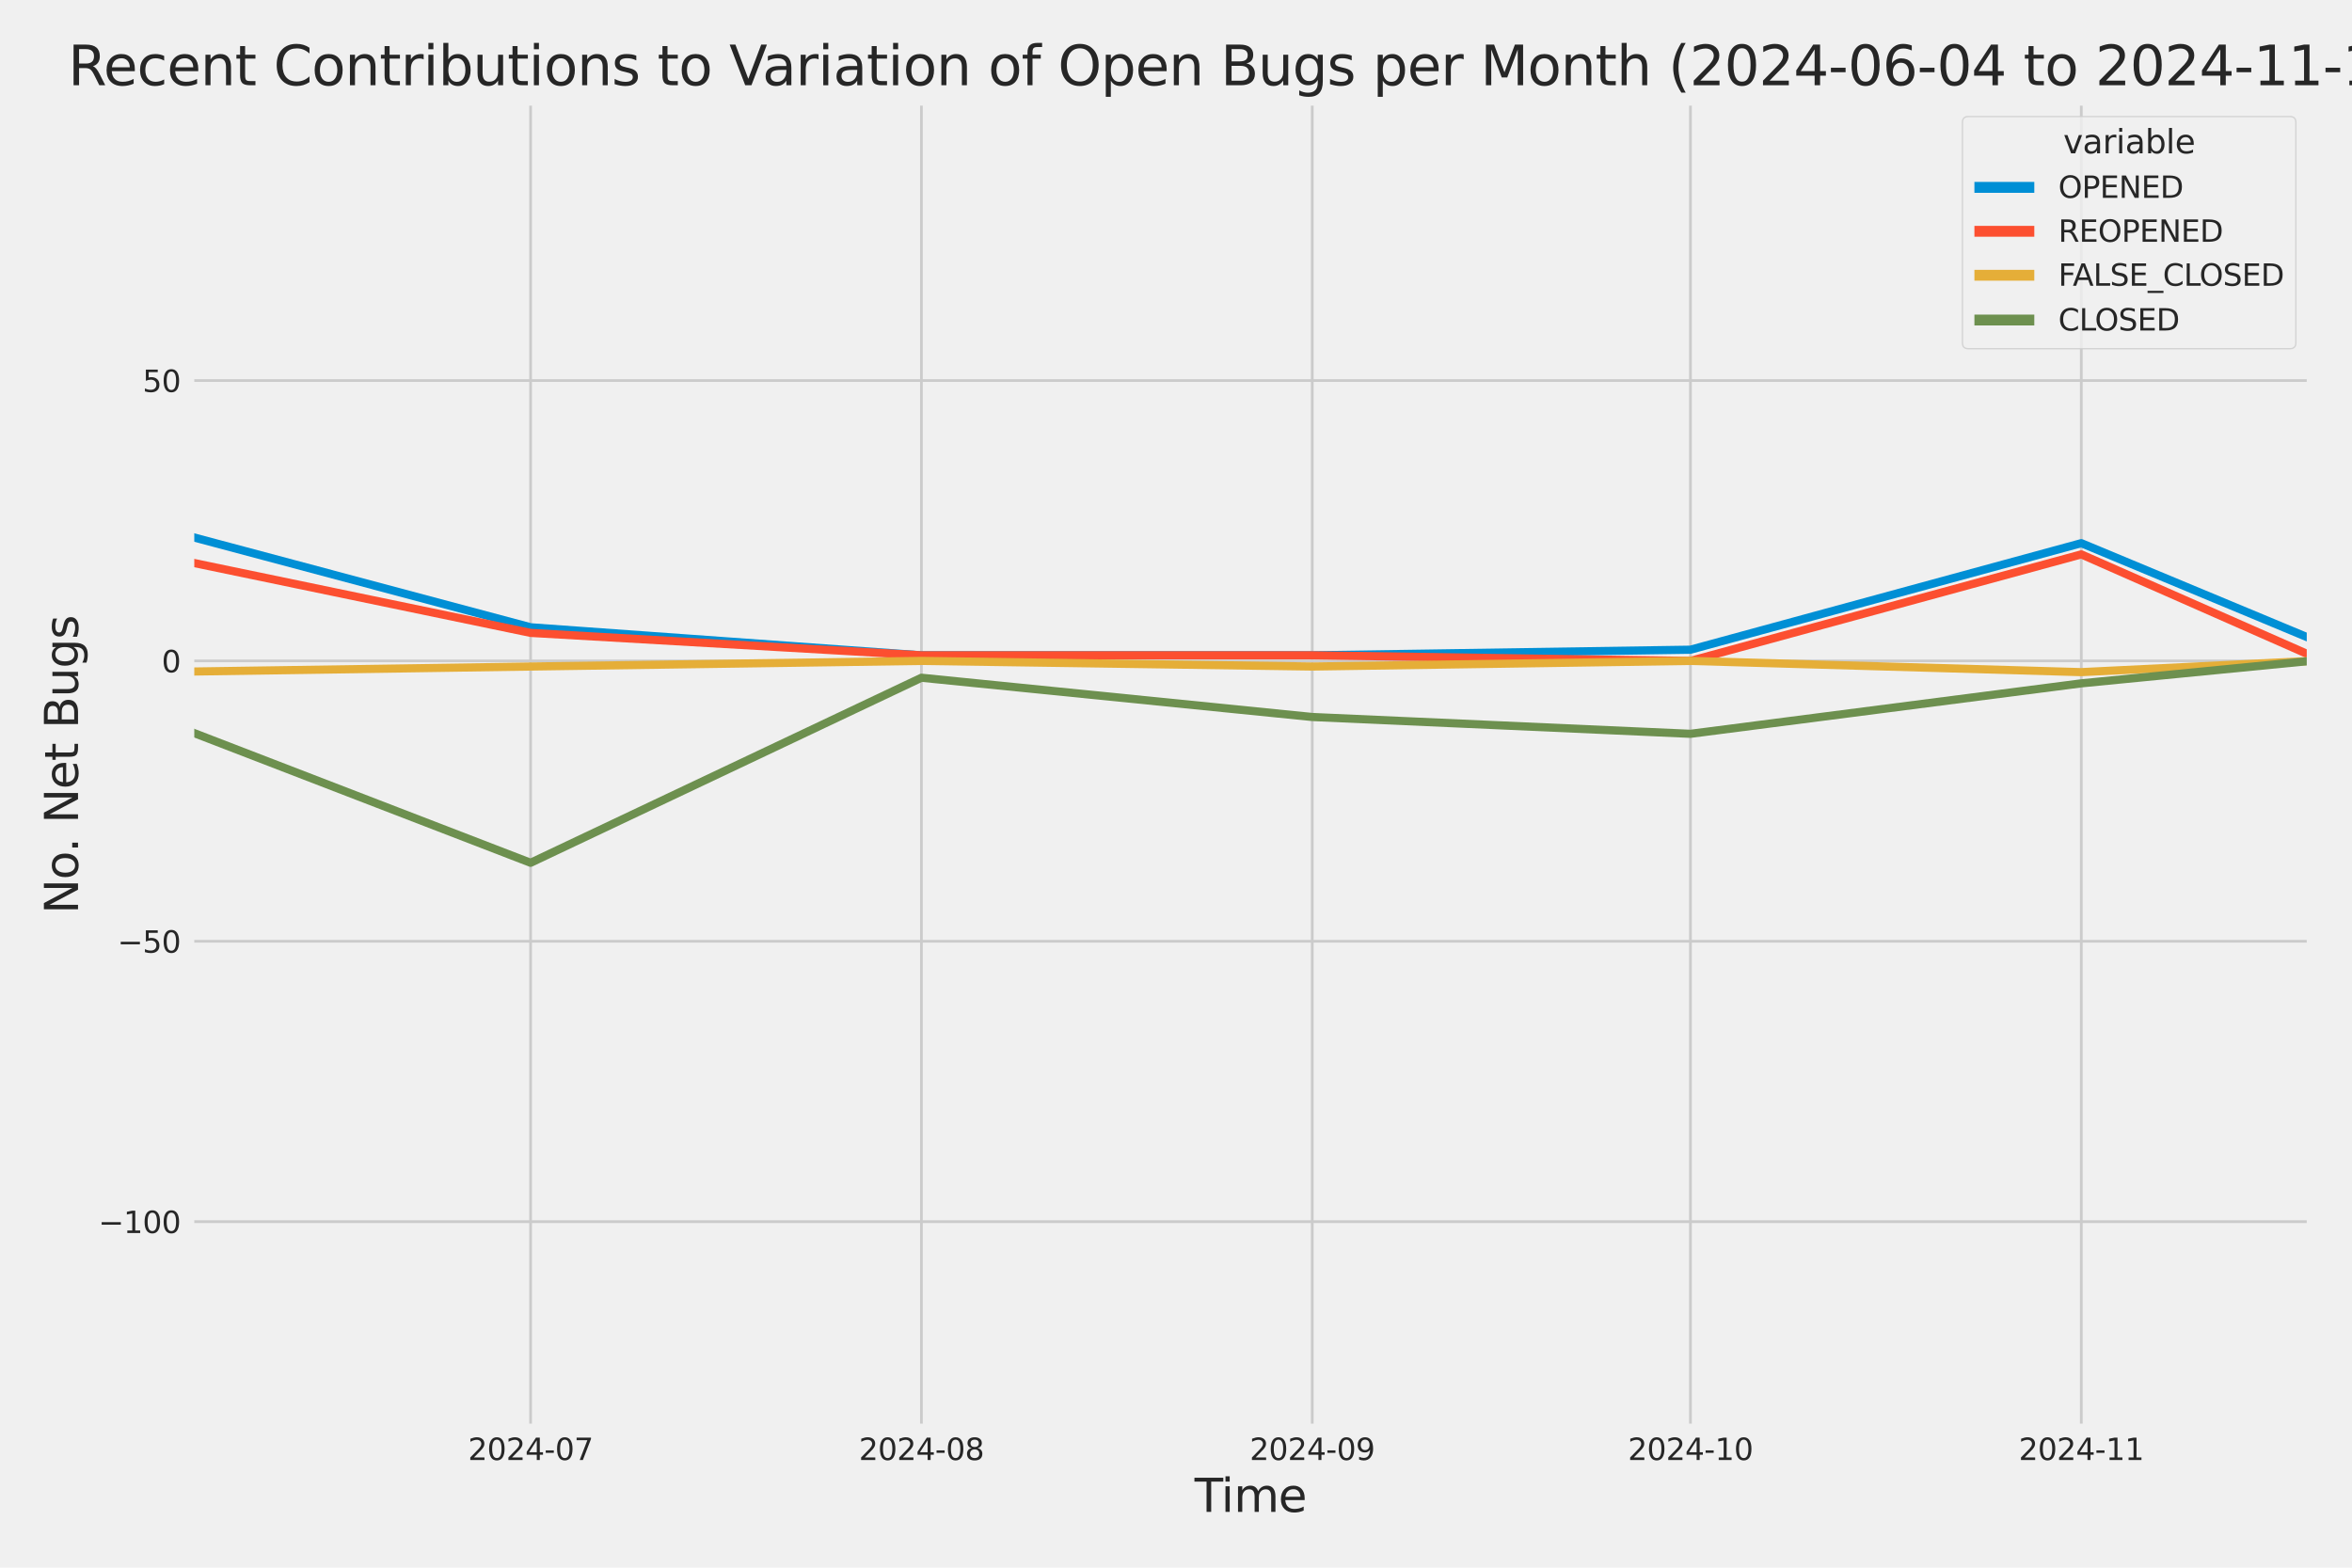 <?xml version="1.0" encoding="utf-8" standalone="no"?>
<!DOCTYPE svg PUBLIC "-//W3C//DTD SVG 1.1//EN"
  "http://www.w3.org/Graphics/SVG/1.1/DTD/svg11.dtd">
<svg xmlns:xlink="http://www.w3.org/1999/xlink" width="864pt" height="576pt" viewBox="0 0 864 576" xmlns="http://www.w3.org/2000/svg" version="1.1">
 <defs>
  <style type="text/css">*{stroke-linejoin: round; stroke-linecap: butt}</style>
 </defs>
 <g id="figure_1">
  <g id="patch_1">
   <path d="M 0 576 
L 864 576 
L 864 0 
L 0 0 
z
" style="fill: #f0f0f0"/>
  </g>
  <g id="axes_1">
   <g id="patch_2">
    <path d="M 69.87 524.58 
L 848.88 524.58 
L 848.88 37.32 
L 69.87 37.32 
z
" style="fill: #f0f0f0"/>
   </g>
   <g id="matplotlib.axis_1">
    <g id="xtick_1">
     <g id="line2d_1">
      <path d="M 194.913 524.58 
L 194.913 37.32 
" clip-path="url(#p3002cfcfff)" style="fill: none; stroke: #cbcbcb"/>
     </g>
     <g id="text_1">
      <!-- 2024-07 -->
      <g style="fill: #262626" transform="translate(171.932 536.438)scale(0.11 -0.11)">
       <defs>
        <path id="DejaVuSans-32" d="M 1228 531 
L 3431 531 
L 3431 0 
L 469 0 
L 469 531 
Q 828 903 1448 1529 
Q 2069 2156 2228 2338 
Q 2531 2678 2651 2914 
Q 2772 3150 2772 3378 
Q 2772 3750 2511 3984 
Q 2250 4219 1831 4219 
Q 1534 4219 1204 4116 
Q 875 4013 500 3803 
L 500 4441 
Q 881 4594 1212 4672 
Q 1544 4750 1819 4750 
Q 2544 4750 2975 4387 
Q 3406 4025 3406 3419 
Q 3406 3131 3298 2873 
Q 3191 2616 2906 2266 
Q 2828 2175 2409 1742 
Q 1991 1309 1228 531 
z
" transform="scale(0.016)"/>
        <path id="DejaVuSans-30" d="M 2034 4250 
Q 1547 4250 1301 3770 
Q 1056 3291 1056 2328 
Q 1056 1369 1301 889 
Q 1547 409 2034 409 
Q 2525 409 2770 889 
Q 3016 1369 3016 2328 
Q 3016 3291 2770 3770 
Q 2525 4250 2034 4250 
z
M 2034 4750 
Q 2819 4750 3233 4129 
Q 3647 3509 3647 2328 
Q 3647 1150 3233 529 
Q 2819 -91 2034 -91 
Q 1250 -91 836 529 
Q 422 1150 422 2328 
Q 422 3509 836 4129 
Q 1250 4750 2034 4750 
z
" transform="scale(0.016)"/>
        <path id="DejaVuSans-34" d="M 2419 4116 
L 825 1625 
L 2419 1625 
L 2419 4116 
z
M 2253 4666 
L 3047 4666 
L 3047 1625 
L 3713 1625 
L 3713 1100 
L 3047 1100 
L 3047 0 
L 2419 0 
L 2419 1100 
L 313 1100 
L 313 1709 
L 2253 4666 
z
" transform="scale(0.016)"/>
        <path id="DejaVuSans-2d" d="M 313 2009 
L 1997 2009 
L 1997 1497 
L 313 1497 
L 313 2009 
z
" transform="scale(0.016)"/>
        <path id="DejaVuSans-37" d="M 525 4666 
L 3525 4666 
L 3525 4397 
L 1831 0 
L 1172 0 
L 2766 4134 
L 525 4134 
L 525 4666 
z
" transform="scale(0.016)"/>
       </defs>
       <use xlink:href="#DejaVuSans-32"/>
       <use xlink:href="#DejaVuSans-30" x="63.623"/>
       <use xlink:href="#DejaVuSans-32" x="127.246"/>
       <use xlink:href="#DejaVuSans-34" x="190.869"/>
       <use xlink:href="#DejaVuSans-2d" x="254.492"/>
       <use xlink:href="#DejaVuSans-30" x="290.576"/>
       <use xlink:href="#DejaVuSans-37" x="354.199"/>
      </g>
     </g>
    </g>
    <g id="xtick_2">
     <g id="line2d_2">
      <path d="M 338.481 524.58 
L 338.481 37.32 
" clip-path="url(#p3002cfcfff)" style="fill: none; stroke: #cbcbcb"/>
     </g>
     <g id="text_2">
      <!-- 2024-08 -->
      <g style="fill: #262626" transform="translate(315.5 536.438)scale(0.11 -0.11)">
       <defs>
        <path id="DejaVuSans-38" d="M 2034 2216 
Q 1584 2216 1326 1975 
Q 1069 1734 1069 1313 
Q 1069 891 1326 650 
Q 1584 409 2034 409 
Q 2484 409 2743 651 
Q 3003 894 3003 1313 
Q 3003 1734 2745 1975 
Q 2488 2216 2034 2216 
z
M 1403 2484 
Q 997 2584 770 2862 
Q 544 3141 544 3541 
Q 544 4100 942 4425 
Q 1341 4750 2034 4750 
Q 2731 4750 3128 4425 
Q 3525 4100 3525 3541 
Q 3525 3141 3298 2862 
Q 3072 2584 2669 2484 
Q 3125 2378 3379 2068 
Q 3634 1759 3634 1313 
Q 3634 634 3220 271 
Q 2806 -91 2034 -91 
Q 1263 -91 848 271 
Q 434 634 434 1313 
Q 434 1759 690 2068 
Q 947 2378 1403 2484 
z
M 1172 3481 
Q 1172 3119 1398 2916 
Q 1625 2713 2034 2713 
Q 2441 2713 2670 2916 
Q 2900 3119 2900 3481 
Q 2900 3844 2670 4047 
Q 2441 4250 2034 4250 
Q 1625 4250 1398 4047 
Q 1172 3844 1172 3481 
z
" transform="scale(0.016)"/>
       </defs>
       <use xlink:href="#DejaVuSans-32"/>
       <use xlink:href="#DejaVuSans-30" x="63.623"/>
       <use xlink:href="#DejaVuSans-32" x="127.246"/>
       <use xlink:href="#DejaVuSans-34" x="190.869"/>
       <use xlink:href="#DejaVuSans-2d" x="254.492"/>
       <use xlink:href="#DejaVuSans-30" x="290.576"/>
       <use xlink:href="#DejaVuSans-38" x="354.199"/>
      </g>
     </g>
    </g>
    <g id="xtick_3">
     <g id="line2d_3">
      <path d="M 482.049 524.58 
L 482.049 37.32 
" clip-path="url(#p3002cfcfff)" style="fill: none; stroke: #cbcbcb"/>
     </g>
     <g id="text_3">
      <!-- 2024-09 -->
      <g style="fill: #262626" transform="translate(459.068 536.438)scale(0.11 -0.11)">
       <defs>
        <path id="DejaVuSans-39" d="M 703 97 
L 703 672 
Q 941 559 1184 500 
Q 1428 441 1663 441 
Q 2288 441 2617 861 
Q 2947 1281 2994 2138 
Q 2813 1869 2534 1725 
Q 2256 1581 1919 1581 
Q 1219 1581 811 2004 
Q 403 2428 403 3163 
Q 403 3881 828 4315 
Q 1253 4750 1959 4750 
Q 2769 4750 3195 4129 
Q 3622 3509 3622 2328 
Q 3622 1225 3098 567 
Q 2575 -91 1691 -91 
Q 1453 -91 1209 -44 
Q 966 3 703 97 
z
M 1959 2075 
Q 2384 2075 2632 2365 
Q 2881 2656 2881 3163 
Q 2881 3666 2632 3958 
Q 2384 4250 1959 4250 
Q 1534 4250 1286 3958 
Q 1038 3666 1038 3163 
Q 1038 2656 1286 2365 
Q 1534 2075 1959 2075 
z
" transform="scale(0.016)"/>
       </defs>
       <use xlink:href="#DejaVuSans-32"/>
       <use xlink:href="#DejaVuSans-30" x="63.623"/>
       <use xlink:href="#DejaVuSans-32" x="127.246"/>
       <use xlink:href="#DejaVuSans-34" x="190.869"/>
       <use xlink:href="#DejaVuSans-2d" x="254.492"/>
       <use xlink:href="#DejaVuSans-30" x="290.576"/>
       <use xlink:href="#DejaVuSans-39" x="354.199"/>
      </g>
     </g>
    </g>
    <g id="xtick_4">
     <g id="line2d_4">
      <path d="M 620.985 524.58 
L 620.985 37.32 
" clip-path="url(#p3002cfcfff)" style="fill: none; stroke: #cbcbcb"/>
     </g>
     <g id="text_4">
      <!-- 2024-10 -->
      <g style="fill: #262626" transform="translate(598.005 536.438)scale(0.11 -0.11)">
       <defs>
        <path id="DejaVuSans-31" d="M 794 531 
L 1825 531 
L 1825 4091 
L 703 3866 
L 703 4441 
L 1819 4666 
L 2450 4666 
L 2450 531 
L 3481 531 
L 3481 0 
L 794 0 
L 794 531 
z
" transform="scale(0.016)"/>
       </defs>
       <use xlink:href="#DejaVuSans-32"/>
       <use xlink:href="#DejaVuSans-30" x="63.623"/>
       <use xlink:href="#DejaVuSans-32" x="127.246"/>
       <use xlink:href="#DejaVuSans-34" x="190.869"/>
       <use xlink:href="#DejaVuSans-2d" x="254.492"/>
       <use xlink:href="#DejaVuSans-31" x="290.576"/>
       <use xlink:href="#DejaVuSans-30" x="354.199"/>
      </g>
     </g>
    </g>
    <g id="xtick_5">
     <g id="line2d_5">
      <path d="M 764.553 524.58 
L 764.553 37.32 
" clip-path="url(#p3002cfcfff)" style="fill: none; stroke: #cbcbcb"/>
     </g>
     <g id="text_5">
      <!-- 2024-11 -->
      <g style="fill: #262626" transform="translate(741.572 536.438)scale(0.11 -0.11)">
       <use xlink:href="#DejaVuSans-32"/>
       <use xlink:href="#DejaVuSans-30" x="63.623"/>
       <use xlink:href="#DejaVuSans-32" x="127.246"/>
       <use xlink:href="#DejaVuSans-34" x="190.869"/>
       <use xlink:href="#DejaVuSans-2d" x="254.492"/>
       <use xlink:href="#DejaVuSans-31" x="290.576"/>
       <use xlink:href="#DejaVuSans-31" x="354.199"/>
      </g>
     </g>
    </g>
    <g id="text_6">
     <!-- Time -->
     <g style="fill: #262626" transform="translate(438.823 555.491)scale(0.168 -0.168)">
      <defs>
       <path id="DejaVuSans-54" d="M -19 4666 
L 3928 4666 
L 3928 4134 
L 2272 4134 
L 2272 0 
L 1638 0 
L 1638 4134 
L -19 4134 
L -19 4666 
z
" transform="scale(0.016)"/>
       <path id="DejaVuSans-69" d="M 603 3500 
L 1178 3500 
L 1178 0 
L 603 0 
L 603 3500 
z
M 603 4863 
L 1178 4863 
L 1178 4134 
L 603 4134 
L 603 4863 
z
" transform="scale(0.016)"/>
       <path id="DejaVuSans-6d" d="M 3328 2828 
Q 3544 3216 3844 3400 
Q 4144 3584 4550 3584 
Q 5097 3584 5394 3201 
Q 5691 2819 5691 2113 
L 5691 0 
L 5113 0 
L 5113 2094 
Q 5113 2597 4934 2840 
Q 4756 3084 4391 3084 
Q 3944 3084 3684 2787 
Q 3425 2491 3425 1978 
L 3425 0 
L 2847 0 
L 2847 2094 
Q 2847 2600 2669 2842 
Q 2491 3084 2119 3084 
Q 1678 3084 1418 2786 
Q 1159 2488 1159 1978 
L 1159 0 
L 581 0 
L 581 3500 
L 1159 3500 
L 1159 2956 
Q 1356 3278 1631 3431 
Q 1906 3584 2284 3584 
Q 2666 3584 2933 3390 
Q 3200 3197 3328 2828 
z
" transform="scale(0.016)"/>
       <path id="DejaVuSans-65" d="M 3597 1894 
L 3597 1613 
L 953 1613 
Q 991 1019 1311 708 
Q 1631 397 2203 397 
Q 2534 397 2845 478 
Q 3156 559 3463 722 
L 3463 178 
Q 3153 47 2828 -22 
Q 2503 -91 2169 -91 
Q 1331 -91 842 396 
Q 353 884 353 1716 
Q 353 2575 817 3079 
Q 1281 3584 2069 3584 
Q 2775 3584 3186 3129 
Q 3597 2675 3597 1894 
z
M 3022 2063 
Q 3016 2534 2758 2815 
Q 2500 3097 2075 3097 
Q 1594 3097 1305 2825 
Q 1016 2553 972 2059 
L 3022 2063 
z
" transform="scale(0.016)"/>
      </defs>
      <use xlink:href="#DejaVuSans-54"/>
      <use xlink:href="#DejaVuSans-69" x="57.959"/>
      <use xlink:href="#DejaVuSans-6d" x="85.742"/>
      <use xlink:href="#DejaVuSans-65" x="183.154"/>
     </g>
    </g>
   </g>
   <g id="matplotlib.axis_2">
    <g id="ytick_1">
     <g id="line2d_6">
      <path d="M 69.87 448.864 
L 848.88 448.864 
" clip-path="url(#p3002cfcfff)" style="fill: none; stroke: #cbcbcb"/>
     </g>
     <g id="text_7">
      <!-- −100 -->
      <g style="fill: #262626" transform="translate(36.156 453.043)scale(0.11 -0.11)">
       <defs>
        <path id="DejaVuSans-2212" d="M 678 2272 
L 4684 2272 
L 4684 1741 
L 678 1741 
L 678 2272 
z
" transform="scale(0.016)"/>
       </defs>
       <use xlink:href="#DejaVuSans-2212"/>
       <use xlink:href="#DejaVuSans-31" x="83.789"/>
       <use xlink:href="#DejaVuSans-30" x="147.412"/>
       <use xlink:href="#DejaVuSans-30" x="211.035"/>
      </g>
     </g>
    </g>
    <g id="ytick_2">
     <g id="line2d_7">
      <path d="M 69.87 345.849 
L 848.88 345.849 
" clip-path="url(#p3002cfcfff)" style="fill: none; stroke: #cbcbcb"/>
     </g>
     <g id="text_8">
      <!-- −50 -->
      <g style="fill: #262626" transform="translate(43.155 350.028)scale(0.11 -0.11)">
       <defs>
        <path id="DejaVuSans-35" d="M 691 4666 
L 3169 4666 
L 3169 4134 
L 1269 4134 
L 1269 2991 
Q 1406 3038 1543 3061 
Q 1681 3084 1819 3084 
Q 2600 3084 3056 2656 
Q 3513 2228 3513 1497 
Q 3513 744 3044 326 
Q 2575 -91 1722 -91 
Q 1428 -91 1123 -41 
Q 819 9 494 109 
L 494 744 
Q 775 591 1075 516 
Q 1375 441 1709 441 
Q 2250 441 2565 725 
Q 2881 1009 2881 1497 
Q 2881 1984 2565 2268 
Q 2250 2553 1709 2553 
Q 1456 2553 1204 2497 
Q 953 2441 691 2322 
L 691 4666 
z
" transform="scale(0.016)"/>
       </defs>
       <use xlink:href="#DejaVuSans-2212"/>
       <use xlink:href="#DejaVuSans-35" x="83.789"/>
       <use xlink:href="#DejaVuSans-30" x="147.412"/>
      </g>
     </g>
    </g>
    <g id="ytick_3">
     <g id="line2d_8">
      <path d="M 69.87 242.835 
L 848.88 242.835 
" clip-path="url(#p3002cfcfff)" style="fill: none; stroke: #cbcbcb"/>
     </g>
     <g id="text_9">
      <!-- 0 -->
      <g style="fill: #262626" transform="translate(59.371 247.014)scale(0.11 -0.11)">
       <use xlink:href="#DejaVuSans-30"/>
      </g>
     </g>
    </g>
    <g id="ytick_4">
     <g id="line2d_9">
      <path d="M 69.87 139.82 
L 848.88 139.82 
" clip-path="url(#p3002cfcfff)" style="fill: none; stroke: #cbcbcb"/>
     </g>
     <g id="text_10">
      <!-- 50 -->
      <g style="fill: #262626" transform="translate(52.373 143.999)scale(0.11 -0.11)">
       <use xlink:href="#DejaVuSans-35"/>
       <use xlink:href="#DejaVuSans-30" x="63.623"/>
      </g>
     </g>
    </g>
    <g id="text_11">
     <!-- No. Net Bugs -->
     <g style="fill: #262626" transform="translate(28.662 335.777)rotate(-90)scale(0.168 -0.168)">
      <defs>
       <path id="DejaVuSans-4e" d="M 628 4666 
L 1478 4666 
L 3547 763 
L 3547 4666 
L 4159 4666 
L 4159 0 
L 3309 0 
L 1241 3903 
L 1241 0 
L 628 0 
L 628 4666 
z
" transform="scale(0.016)"/>
       <path id="DejaVuSans-6f" d="M 1959 3097 
Q 1497 3097 1228 2736 
Q 959 2375 959 1747 
Q 959 1119 1226 758 
Q 1494 397 1959 397 
Q 2419 397 2687 759 
Q 2956 1122 2956 1747 
Q 2956 2369 2687 2733 
Q 2419 3097 1959 3097 
z
M 1959 3584 
Q 2709 3584 3137 3096 
Q 3566 2609 3566 1747 
Q 3566 888 3137 398 
Q 2709 -91 1959 -91 
Q 1206 -91 779 398 
Q 353 888 353 1747 
Q 353 2609 779 3096 
Q 1206 3584 1959 3584 
z
" transform="scale(0.016)"/>
       <path id="DejaVuSans-2e" d="M 684 794 
L 1344 794 
L 1344 0 
L 684 0 
L 684 794 
z
" transform="scale(0.016)"/>
       <path id="DejaVuSans-20" transform="scale(0.016)"/>
       <path id="DejaVuSans-74" d="M 1172 4494 
L 1172 3500 
L 2356 3500 
L 2356 3053 
L 1172 3053 
L 1172 1153 
Q 1172 725 1289 603 
Q 1406 481 1766 481 
L 2356 481 
L 2356 0 
L 1766 0 
Q 1100 0 847 248 
Q 594 497 594 1153 
L 594 3053 
L 172 3053 
L 172 3500 
L 594 3500 
L 594 4494 
L 1172 4494 
z
" transform="scale(0.016)"/>
       <path id="DejaVuSans-42" d="M 1259 2228 
L 1259 519 
L 2272 519 
Q 2781 519 3026 730 
Q 3272 941 3272 1375 
Q 3272 1813 3026 2020 
Q 2781 2228 2272 2228 
L 1259 2228 
z
M 1259 4147 
L 1259 2741 
L 2194 2741 
Q 2656 2741 2882 2914 
Q 3109 3088 3109 3444 
Q 3109 3797 2882 3972 
Q 2656 4147 2194 4147 
L 1259 4147 
z
M 628 4666 
L 2241 4666 
Q 2963 4666 3353 4366 
Q 3744 4066 3744 3513 
Q 3744 3084 3544 2831 
Q 3344 2578 2956 2516 
Q 3422 2416 3680 2098 
Q 3938 1781 3938 1306 
Q 3938 681 3513 340 
Q 3088 0 2303 0 
L 628 0 
L 628 4666 
z
" transform="scale(0.016)"/>
       <path id="DejaVuSans-75" d="M 544 1381 
L 544 3500 
L 1119 3500 
L 1119 1403 
Q 1119 906 1312 657 
Q 1506 409 1894 409 
Q 2359 409 2629 706 
Q 2900 1003 2900 1516 
L 2900 3500 
L 3475 3500 
L 3475 0 
L 2900 0 
L 2900 538 
Q 2691 219 2414 64 
Q 2138 -91 1772 -91 
Q 1169 -91 856 284 
Q 544 659 544 1381 
z
M 1991 3584 
L 1991 3584 
z
" transform="scale(0.016)"/>
       <path id="DejaVuSans-67" d="M 2906 1791 
Q 2906 2416 2648 2759 
Q 2391 3103 1925 3103 
Q 1463 3103 1205 2759 
Q 947 2416 947 1791 
Q 947 1169 1205 825 
Q 1463 481 1925 481 
Q 2391 481 2648 825 
Q 2906 1169 2906 1791 
z
M 3481 434 
Q 3481 -459 3084 -895 
Q 2688 -1331 1869 -1331 
Q 1566 -1331 1297 -1286 
Q 1028 -1241 775 -1147 
L 775 -588 
Q 1028 -725 1275 -790 
Q 1522 -856 1778 -856 
Q 2344 -856 2625 -561 
Q 2906 -266 2906 331 
L 2906 616 
Q 2728 306 2450 153 
Q 2172 0 1784 0 
Q 1141 0 747 490 
Q 353 981 353 1791 
Q 353 2603 747 3093 
Q 1141 3584 1784 3584 
Q 2172 3584 2450 3431 
Q 2728 3278 2906 2969 
L 2906 3500 
L 3481 3500 
L 3481 434 
z
" transform="scale(0.016)"/>
       <path id="DejaVuSans-73" d="M 2834 3397 
L 2834 2853 
Q 2591 2978 2328 3040 
Q 2066 3103 1784 3103 
Q 1356 3103 1142 2972 
Q 928 2841 928 2578 
Q 928 2378 1081 2264 
Q 1234 2150 1697 2047 
L 1894 2003 
Q 2506 1872 2764 1633 
Q 3022 1394 3022 966 
Q 3022 478 2636 193 
Q 2250 -91 1575 -91 
Q 1294 -91 989 -36 
Q 684 19 347 128 
L 347 722 
Q 666 556 975 473 
Q 1284 391 1588 391 
Q 1994 391 2212 530 
Q 2431 669 2431 922 
Q 2431 1156 2273 1281 
Q 2116 1406 1581 1522 
L 1381 1569 
Q 847 1681 609 1914 
Q 372 2147 372 2553 
Q 372 3047 722 3315 
Q 1072 3584 1716 3584 
Q 2034 3584 2315 3537 
Q 2597 3491 2834 3397 
z
" transform="scale(0.016)"/>
      </defs>
      <use xlink:href="#DejaVuSans-4e"/>
      <use xlink:href="#DejaVuSans-6f" x="74.805"/>
      <use xlink:href="#DejaVuSans-2e" x="134.236"/>
      <use xlink:href="#DejaVuSans-20" x="166.023"/>
      <use xlink:href="#DejaVuSans-4e" x="197.811"/>
      <use xlink:href="#DejaVuSans-65" x="272.615"/>
      <use xlink:href="#DejaVuSans-74" x="334.139"/>
      <use xlink:href="#DejaVuSans-20" x="373.348"/>
      <use xlink:href="#DejaVuSans-42" x="405.135"/>
      <use xlink:href="#DejaVuSans-75" x="473.738"/>
      <use xlink:href="#DejaVuSans-67" x="537.117"/>
      <use xlink:href="#DejaVuSans-73" x="600.594"/>
     </g>
    </g>
   </g>
   <g id="PolyCollection_1">
    <path d="M -13476.447 228.412 
L -13476.447 228.412 
L -13337.51 226.352 
L -13193.942 230.473 
L -13050.375 238.714 
L -12911.438 162.483 
L -12767.87 189.267 
L -12628.934 185.146 
L -12485.366 213.99 
L -12341.798 121.277 
L -12212.124 207.809 
L -12068.556 185.146 
L -11929.62 205.749 
L -11786.052 189.267 
L -11647.115 172.784 
L -11503.547 220.171 
L -11359.98 218.111 
L -11221.043 224.292 
L -11077.475 98.614 
L -10938.539 176.905 
L -10794.971 220.171 
L -10651.403 224.292 
L -10521.729 226.352 
L -10378.161 230.473 
L -10239.224 211.93 
L -10095.657 213.99 
L -9956.72 216.051 
L -9813.152 220.171 
L -9669.584 216.051 
L -9530.648 230.473 
L -9387.08 170.724 
L -9248.143 183.086 
L -9104.576 216.051 
L -8961.008 230.473 
L -8831.334 203.689 
L -8687.766 201.629 
L -8548.829 193.387 
L -8405.262 148.061 
L -8266.325 98.614 
L -8122.757 193.387 
L -7979.189 191.327 
L -7840.253 203.689 
L -7696.685 205.749 
L -7557.748 158.362 
L -7414.181 84.192 
L -7270.613 197.508 
L -7136.307 209.87 
L -6992.74 183.086 
L -6853.803 226.352 
L -6710.235 176.905 
L -6571.299 183.086 
L -6427.731 110.976 
L -6284.163 199.568 
L -6145.226 150.121 
L -6001.659 168.664 
L -5862.722 181.026 
L -5719.154 59.468 
L -5575.586 164.543 
L -5445.912 178.965 
L -5302.345 158.362 
L -5163.408 172.784 
L -5019.84 170.724 
L -4880.904 174.845 
L -4737.336 166.604 
L -4593.768 185.146 
L -4454.831 178.965 
L -4311.264 139.82 
L -4172.327 61.528 
L -4028.759 187.207 
L -3885.191 172.784 
L -3755.517 205.749 
L -3611.949 92.433 
L -3473.013 106.855 
L -3329.445 170.724 
L -3190.509 127.458 
L -3046.941 160.423 
L -2903.373 185.146 
L -2764.436 187.207 
L -2620.869 205.749 
L -2481.932 209.87 
L -2338.364 226.352 
L -2194.796 216.051 
L -2065.122 220.171 
L -1921.554 216.051 
L -1782.618 220.171 
L -1639.05 220.171 
L -1500.113 205.749 
L -1356.546 218.111 
L -1212.978 228.412 
L -1074.041 236.654 
L -930.473 222.232 
L -791.537 197.508 
L -647.969 213.99 
L -504.401 238.714 
L -370.096 242.835 
L -226.528 187.207 
L -87.592 228.412 
L 55.976 193.387 
L 194.913 230.473 
L 338.481 240.774 
L 482.048 240.774 
L 620.985 238.714 
L 764.553 199.568 
L 848.687 234.593 
L 848.687 234.593 
L 848.687 234.593 
L 764.553 199.568 
L 620.985 238.714 
L 482.048 240.774 
L 338.481 240.774 
L 194.913 230.473 
L 55.976 193.387 
L -87.592 228.412 
L -226.528 187.207 
L -370.096 242.835 
L -504.401 238.714 
L -647.969 213.99 
L -791.537 197.508 
L -930.473 222.232 
L -1074.041 236.654 
L -1212.978 228.412 
L -1356.546 218.111 
L -1500.113 205.749 
L -1639.05 220.171 
L -1782.618 220.171 
L -1921.554 216.051 
L -2065.122 220.171 
L -2194.796 216.051 
L -2338.364 226.352 
L -2481.932 209.87 
L -2620.869 205.749 
L -2764.436 187.207 
L -2903.373 185.146 
L -3046.941 160.423 
L -3190.509 127.458 
L -3329.445 170.724 
L -3473.013 106.855 
L -3611.949 92.433 
L -3755.517 205.749 
L -3885.191 172.784 
L -4028.759 187.207 
L -4172.327 61.528 
L -4311.264 139.82 
L -4454.831 178.965 
L -4593.768 185.146 
L -4737.336 166.604 
L -4880.904 174.845 
L -5019.84 170.724 
L -5163.408 172.784 
L -5302.345 158.362 
L -5445.912 178.965 
L -5575.586 164.543 
L -5719.154 59.468 
L -5862.722 181.026 
L -6001.659 168.664 
L -6145.226 150.121 
L -6284.163 199.568 
L -6427.731 110.976 
L -6571.299 183.086 
L -6710.235 176.905 
L -6853.803 226.352 
L -6992.74 183.086 
L -7136.307 209.87 
L -7270.613 197.508 
L -7414.181 84.192 
L -7557.748 158.362 
L -7696.685 205.749 
L -7840.253 203.689 
L -7979.189 191.327 
L -8122.757 193.387 
L -8266.325 98.614 
L -8405.262 148.061 
L -8548.829 193.387 
L -8687.766 201.629 
L -8831.334 203.689 
L -8961.008 230.473 
L -9104.576 216.051 
L -9248.143 183.086 
L -9387.08 170.724 
L -9530.648 230.473 
L -9669.584 216.051 
L -9813.152 220.171 
L -9956.72 216.051 
L -10095.657 213.99 
L -10239.224 211.93 
L -10378.161 230.473 
L -10521.729 226.352 
L -10651.403 224.292 
L -10794.971 220.171 
L -10938.539 176.905 
L -11077.475 98.614 
L -11221.043 224.292 
L -11359.98 218.111 
L -11503.547 220.171 
L -11647.115 172.784 
L -11786.052 189.267 
L -11929.62 205.749 
L -12068.556 185.146 
L -12212.124 207.809 
L -12341.798 121.277 
L -12485.366 213.99 
L -12628.934 185.146 
L -12767.87 189.267 
L -12911.438 162.483 
L -13050.375 238.714 
L -13193.942 230.473 
L -13337.51 226.352 
L -13476.447 228.412 
z
" clip-path="url(#p3002cfcfff)" style="fill: #008fd5; fill-opacity: 0.2; stroke: #008fd5; stroke-opacity: 0.2; stroke-width: 0.5"/>
   </g>
   <g id="PolyCollection_2">
    <path d="M -13476.447 242.835 
L -13476.447 242.835 
L -13337.51 242.835 
L -13193.942 242.835 
L -13050.375 242.835 
L -12911.438 242.835 
L -12767.87 236.654 
L -12628.934 242.835 
L -12485.366 242.835 
L -12341.798 236.654 
L -12212.124 242.835 
L -12068.556 242.835 
L -11929.62 238.714 
L -11786.052 242.835 
L -11647.115 240.774 
L -11503.547 242.835 
L -11359.98 238.714 
L -11221.043 240.774 
L -11077.475 207.809 
L -10938.539 230.473 
L -10794.971 242.835 
L -10651.403 242.835 
L -10521.729 242.835 
L -10378.161 242.835 
L -10239.224 242.835 
L -10095.657 240.774 
L -9956.72 242.835 
L -9813.152 242.835 
L -9669.584 238.714 
L -9530.648 238.714 
L -9387.08 242.835 
L -9248.143 242.835 
L -9104.576 238.714 
L -8961.008 242.835 
L -8831.334 236.654 
L -8687.766 242.835 
L -8548.829 242.835 
L -8405.262 230.473 
L -8266.325 218.111 
L -8122.757 238.714 
L -7979.189 240.774 
L -7840.253 240.774 
L -7696.685 232.533 
L -7557.748 238.714 
L -7414.181 224.292 
L -7270.613 242.835 
L -7136.307 242.835 
L -6992.74 240.774 
L -6853.803 242.835 
L -6710.235 242.835 
L -6571.299 238.714 
L -6427.731 236.654 
L -6284.163 238.714 
L -6145.226 242.835 
L -6001.659 234.593 
L -5862.722 232.533 
L -5719.154 240.774 
L -5575.586 234.593 
L -5445.912 232.533 
L -5302.345 218.111 
L -5163.408 224.292 
L -5019.84 240.774 
L -4880.904 240.774 
L -4737.336 236.654 
L -4593.768 234.593 
L -4454.831 242.835 
L -4311.264 213.99 
L -4172.327 242.835 
L -4028.759 216.051 
L -3885.191 240.774 
L -3755.517 234.593 
L -3611.949 234.593 
L -3473.013 232.533 
L -3329.445 242.835 
L -3190.509 201.629 
L -3046.941 230.473 
L -2903.373 232.533 
L -2764.436 224.292 
L -2620.869 226.352 
L -2481.932 224.292 
L -2338.364 240.774 
L -2194.796 232.533 
L -2065.122 238.714 
L -1921.554 230.473 
L -1782.618 242.835 
L -1639.05 234.593 
L -1500.113 240.774 
L -1356.546 242.835 
L -1212.978 242.835 
L -1074.041 242.835 
L -930.473 242.835 
L -791.537 242.835 
L -647.969 242.835 
L -504.401 242.835 
L -370.096 242.835 
L -226.528 242.835 
L -87.592 238.714 
L 55.976 203.689 
L 194.913 232.533 
L 338.481 240.774 
L 482.048 240.774 
L 620.985 242.835 
L 764.553 203.689 
L 848.687 240.774 
L 848.687 240.774 
L 848.687 240.774 
L 764.553 203.689 
L 620.985 242.835 
L 482.048 240.774 
L 338.481 240.774 
L 194.913 232.533 
L 55.976 203.689 
L -87.592 238.714 
L -226.528 242.835 
L -370.096 242.835 
L -504.401 242.835 
L -647.969 242.835 
L -791.537 242.835 
L -930.473 242.835 
L -1074.041 242.835 
L -1212.978 242.835 
L -1356.546 242.835 
L -1500.113 240.774 
L -1639.05 234.593 
L -1782.618 242.835 
L -1921.554 230.473 
L -2065.122 238.714 
L -2194.796 232.533 
L -2338.364 240.774 
L -2481.932 224.292 
L -2620.869 226.352 
L -2764.436 224.292 
L -2903.373 232.533 
L -3046.941 230.473 
L -3190.509 201.629 
L -3329.445 242.835 
L -3473.013 232.533 
L -3611.949 234.593 
L -3755.517 234.593 
L -3885.191 240.774 
L -4028.759 216.051 
L -4172.327 242.835 
L -4311.264 213.99 
L -4454.831 242.835 
L -4593.768 234.593 
L -4737.336 236.654 
L -4880.904 240.774 
L -5019.84 240.774 
L -5163.408 224.292 
L -5302.345 218.111 
L -5445.912 232.533 
L -5575.586 234.593 
L -5719.154 240.774 
L -5862.722 232.533 
L -6001.659 234.593 
L -6145.226 242.835 
L -6284.163 238.714 
L -6427.731 236.654 
L -6571.299 238.714 
L -6710.235 242.835 
L -6853.803 242.835 
L -6992.74 240.774 
L -7136.307 242.835 
L -7270.613 242.835 
L -7414.181 224.292 
L -7557.748 238.714 
L -7696.685 232.533 
L -7840.253 240.774 
L -7979.189 240.774 
L -8122.757 238.714 
L -8266.325 218.111 
L -8405.262 230.473 
L -8548.829 242.835 
L -8687.766 242.835 
L -8831.334 236.654 
L -8961.008 242.835 
L -9104.576 238.714 
L -9248.143 242.835 
L -9387.08 242.835 
L -9530.648 238.714 
L -9669.584 238.714 
L -9813.152 242.835 
L -9956.72 242.835 
L -10095.657 240.774 
L -10239.224 242.835 
L -10378.161 242.835 
L -10521.729 242.835 
L -10651.403 242.835 
L -10794.971 242.835 
L -10938.539 230.473 
L -11077.475 207.809 
L -11221.043 240.774 
L -11359.98 238.714 
L -11503.547 242.835 
L -11647.115 240.774 
L -11786.052 242.835 
L -11929.62 238.714 
L -12068.556 242.835 
L -12212.124 242.835 
L -12341.798 236.654 
L -12485.366 242.835 
L -12628.934 242.835 
L -12767.87 236.654 
L -12911.438 242.835 
L -13050.375 242.835 
L -13193.942 242.835 
L -13337.51 242.835 
L -13476.447 242.835 
z
" clip-path="url(#p3002cfcfff)" style="fill: #fc4f30; fill-opacity: 0.2; stroke: #fc4f30; stroke-opacity: 0.2; stroke-width: 0.5"/>
   </g>
   <g id="PolyCollection_3">
    <path d="M -13476.447 242.835 
L -13476.447 242.835 
L -13337.51 242.835 
L -13193.942 242.835 
L -13050.375 242.835 
L -12911.438 242.835 
L -12767.87 246.955 
L -12628.934 242.835 
L -12485.366 242.835 
L -12341.798 246.955 
L -12212.124 242.835 
L -12068.556 242.835 
L -11929.62 246.955 
L -11786.052 242.835 
L -11647.115 242.835 
L -11503.547 242.835 
L -11359.98 244.895 
L -11221.043 244.895 
L -11077.475 269.618 
L -10938.539 246.955 
L -10794.971 242.835 
L -10651.403 242.835 
L -10521.729 242.835 
L -10378.161 242.835 
L -10239.224 242.835 
L -10095.657 244.895 
L -9956.72 242.835 
L -9813.152 242.835 
L -9669.584 244.895 
L -9530.648 244.895 
L -9387.08 242.835 
L -9248.143 242.835 
L -9104.576 242.835 
L -8961.008 242.835 
L -8831.334 246.955 
L -8687.766 242.835 
L -8548.829 242.835 
L -8405.262 251.076 
L -8266.325 265.498 
L -8122.757 246.955 
L -7979.189 244.895 
L -7840.253 242.835 
L -7696.685 246.955 
L -7557.748 246.955 
L -7414.181 257.257 
L -7270.613 242.835 
L -7136.307 242.835 
L -6992.74 244.895 
L -6853.803 242.835 
L -6710.235 242.835 
L -6571.299 242.835 
L -6427.731 249.015 
L -6284.163 244.895 
L -6145.226 242.835 
L -6001.659 249.015 
L -5862.722 242.835 
L -5719.154 244.895 
L -5575.586 246.955 
L -5445.912 251.076 
L -5302.345 255.196 
L -5163.408 255.196 
L -5019.84 244.895 
L -4880.904 244.895 
L -4737.336 246.955 
L -4593.768 244.895 
L -4454.831 242.835 
L -4311.264 257.257 
L -4172.327 242.835 
L -4028.759 253.136 
L -3885.191 244.895 
L -3755.517 251.076 
L -3611.949 246.955 
L -3473.013 246.955 
L -3329.445 242.835 
L -3190.509 281.98 
L -3046.941 249.015 
L -2903.373 249.015 
L -2764.436 251.076 
L -2620.869 246.955 
L -2481.932 257.257 
L -2338.364 244.895 
L -2194.796 244.895 
L -2065.122 242.835 
L -1921.554 251.076 
L -1782.618 242.835 
L -1639.05 244.895 
L -1500.113 242.835 
L -1356.546 242.835 
L -1212.978 242.835 
L -1074.041 242.835 
L -930.473 242.835 
L -791.537 242.835 
L -647.969 242.835 
L -504.401 242.835 
L -370.096 242.835 
L -226.528 242.835 
L -87.592 246.955 
L 55.976 246.955 
L 194.913 244.895 
L 338.481 242.835 
L 482.048 244.895 
L 620.985 242.835 
L 764.553 246.955 
L 848.687 242.835 
L 848.687 242.835 
L 848.687 242.835 
L 764.553 246.955 
L 620.985 242.835 
L 482.048 244.895 
L 338.481 242.835 
L 194.913 244.895 
L 55.976 246.955 
L -87.592 246.955 
L -226.528 242.835 
L -370.096 242.835 
L -504.401 242.835 
L -647.969 242.835 
L -791.537 242.835 
L -930.473 242.835 
L -1074.041 242.835 
L -1212.978 242.835 
L -1356.546 242.835 
L -1500.113 242.835 
L -1639.05 244.895 
L -1782.618 242.835 
L -1921.554 251.076 
L -2065.122 242.835 
L -2194.796 244.895 
L -2338.364 244.895 
L -2481.932 257.257 
L -2620.869 246.955 
L -2764.436 251.076 
L -2903.373 249.015 
L -3046.941 249.015 
L -3190.509 281.98 
L -3329.445 242.835 
L -3473.013 246.955 
L -3611.949 246.955 
L -3755.517 251.076 
L -3885.191 244.895 
L -4028.759 253.136 
L -4172.327 242.835 
L -4311.264 257.257 
L -4454.831 242.835 
L -4593.768 244.895 
L -4737.336 246.955 
L -4880.904 244.895 
L -5019.84 244.895 
L -5163.408 255.196 
L -5302.345 255.196 
L -5445.912 251.076 
L -5575.586 246.955 
L -5719.154 244.895 
L -5862.722 242.835 
L -6001.659 249.015 
L -6145.226 242.835 
L -6284.163 244.895 
L -6427.731 249.015 
L -6571.299 242.835 
L -6710.235 242.835 
L -6853.803 242.835 
L -6992.74 244.895 
L -7136.307 242.835 
L -7270.613 242.835 
L -7414.181 257.257 
L -7557.748 246.955 
L -7696.685 246.955 
L -7840.253 242.835 
L -7979.189 244.895 
L -8122.757 246.955 
L -8266.325 265.498 
L -8405.262 251.076 
L -8548.829 242.835 
L -8687.766 242.835 
L -8831.334 246.955 
L -8961.008 242.835 
L -9104.576 242.835 
L -9248.143 242.835 
L -9387.08 242.835 
L -9530.648 244.895 
L -9669.584 244.895 
L -9813.152 242.835 
L -9956.72 242.835 
L -10095.657 244.895 
L -10239.224 242.835 
L -10378.161 242.835 
L -10521.729 242.835 
L -10651.403 242.835 
L -10794.971 242.835 
L -10938.539 246.955 
L -11077.475 269.618 
L -11221.043 244.895 
L -11359.98 244.895 
L -11503.547 242.835 
L -11647.115 242.835 
L -11786.052 242.835 
L -11929.62 246.955 
L -12068.556 242.835 
L -12212.124 242.835 
L -12341.798 246.955 
L -12485.366 242.835 
L -12628.934 242.835 
L -12767.87 246.955 
L -12911.438 242.835 
L -13050.375 242.835 
L -13193.942 242.835 
L -13337.51 242.835 
L -13476.447 242.835 
z
" clip-path="url(#p3002cfcfff)" style="fill: #e5ae38; fill-opacity: 0.2; stroke: #e5ae38; stroke-opacity: 0.2; stroke-width: 0.5"/>
   </g>
   <g id="PolyCollection_4">
    <path d="M -13476.447 249.015 
L -13476.447 249.015 
L -13337.51 259.317 
L -13193.942 246.955 
L -13050.375 242.835 
L -12911.438 288.161 
L -12767.87 300.523 
L -12628.934 265.498 
L -12485.366 269.618 
L -12341.798 331.427 
L -12212.124 290.221 
L -12068.556 312.885 
L -11929.62 277.86 
L -11786.052 298.463 
L -11647.115 284.04 
L -11503.547 255.196 
L -11359.98 253.136 
L -11221.043 253.136 
L -11077.475 407.658 
L -10938.539 261.377 
L -10794.971 255.196 
L -10651.403 244.895 
L -10521.729 249.015 
L -10378.161 244.895 
L -10239.224 358.211 
L -10095.657 255.196 
L -9956.72 249.015 
L -9813.152 249.015 
L -9669.584 269.618 
L -9530.648 257.257 
L -9387.08 263.437 
L -9248.143 294.342 
L -9104.576 257.257 
L -8961.008 261.377 
L -8831.334 281.98 
L -8687.766 263.437 
L -8548.829 265.498 
L -8405.262 306.704 
L -8266.325 420.02 
L -8122.757 310.824 
L -7979.189 296.402 
L -7840.253 259.317 
L -7696.685 265.498 
L -7557.748 341.729 
L -7414.181 422.08 
L -7270.613 269.618 
L -7136.307 279.92 
L -6992.74 277.86 
L -6853.803 288.161 
L -6710.235 306.704 
L -6571.299 395.296 
L -6427.731 347.91 
L -6284.163 261.377 
L -6145.226 308.764 
L -6001.659 380.874 
L -5862.722 269.618 
L -5719.154 284.04 
L -5575.586 325.246 
L -5445.912 308.764 
L -5302.345 302.583 
L -5163.408 339.668 
L -5019.84 296.402 
L -4880.904 413.839 
L -4737.336 312.885 
L -4593.768 360.271 
L -4454.831 310.824 
L -4311.264 308.764 
L -4172.327 436.502 
L -4028.759 319.065 
L -3885.191 308.764 
L -3755.517 277.86 
L -3611.949 319.065 
L -3473.013 317.005 
L -3329.445 387.055 
L -3190.509 502.432 
L -3046.941 286.101 
L -2903.373 319.065 
L -2764.436 335.548 
L -2620.869 267.558 
L -2481.932 308.764 
L -2338.364 298.463 
L -2194.796 279.92 
L -2065.122 261.377 
L -1921.554 277.86 
L -1782.618 246.955 
L -1639.05 251.076 
L -1500.113 275.799 
L -1356.546 277.86 
L -1212.978 257.257 
L -1074.041 246.955 
L -930.473 246.955 
L -791.537 281.98 
L -647.969 242.835 
L -504.401 253.136 
L -370.096 255.196 
L -226.528 267.558 
L -87.592 343.789 
L 55.976 263.437 
L 194.913 317.005 
L 338.481 249.015 
L 482.048 263.437 
L 620.985 269.618 
L 764.553 251.076 
L 848.687 242.835 
L 848.687 242.835 
L 848.687 242.835 
L 764.553 251.076 
L 620.985 269.618 
L 482.048 263.437 
L 338.481 249.015 
L 194.913 317.005 
L 55.976 263.437 
L -87.592 343.789 
L -226.528 267.558 
L -370.096 255.196 
L -504.401 253.136 
L -647.969 242.835 
L -791.537 281.98 
L -930.473 246.955 
L -1074.041 246.955 
L -1212.978 257.257 
L -1356.546 277.86 
L -1500.113 275.799 
L -1639.05 251.076 
L -1782.618 246.955 
L -1921.554 277.86 
L -2065.122 261.377 
L -2194.796 279.92 
L -2338.364 298.463 
L -2481.932 308.764 
L -2620.869 267.558 
L -2764.436 335.548 
L -2903.373 319.065 
L -3046.941 286.101 
L -3190.509 502.432 
L -3329.445 387.055 
L -3473.013 317.005 
L -3611.949 319.065 
L -3755.517 277.86 
L -3885.191 308.764 
L -4028.759 319.065 
L -4172.327 436.502 
L -4311.264 308.764 
L -4454.831 310.824 
L -4593.768 360.271 
L -4737.336 312.885 
L -4880.904 413.839 
L -5019.84 296.402 
L -5163.408 339.668 
L -5302.345 302.583 
L -5445.912 308.764 
L -5575.586 325.246 
L -5719.154 284.04 
L -5862.722 269.618 
L -6001.659 380.874 
L -6145.226 308.764 
L -6284.163 261.377 
L -6427.731 347.91 
L -6571.299 395.296 
L -6710.235 306.704 
L -6853.803 288.161 
L -6992.74 277.86 
L -7136.307 279.92 
L -7270.613 269.618 
L -7414.181 422.08 
L -7557.748 341.729 
L -7696.685 265.498 
L -7840.253 259.317 
L -7979.189 296.402 
L -8122.757 310.824 
L -8266.325 420.02 
L -8405.262 306.704 
L -8548.829 265.498 
L -8687.766 263.437 
L -8831.334 281.98 
L -8961.008 261.377 
L -9104.576 257.257 
L -9248.143 294.342 
L -9387.08 263.437 
L -9530.648 257.257 
L -9669.584 269.618 
L -9813.152 249.015 
L -9956.72 249.015 
L -10095.657 255.196 
L -10239.224 358.211 
L -10378.161 244.895 
L -10521.729 249.015 
L -10651.403 244.895 
L -10794.971 255.196 
L -10938.539 261.377 
L -11077.475 407.658 
L -11221.043 253.136 
L -11359.98 253.136 
L -11503.547 255.196 
L -11647.115 284.04 
L -11786.052 298.463 
L -11929.62 277.86 
L -12068.556 312.885 
L -12212.124 290.221 
L -12341.798 331.427 
L -12485.366 269.618 
L -12628.934 265.498 
L -12767.87 300.523 
L -12911.438 288.161 
L -13050.375 242.835 
L -13193.942 246.955 
L -13337.51 259.317 
L -13476.447 249.015 
z
" clip-path="url(#p3002cfcfff)" style="fill: #6d904f; fill-opacity: 0.2; stroke: #6d904f; stroke-opacity: 0.2; stroke-width: 0.5"/>
   </g>
   <g id="line2d_10">
    <path d="M -1 207.287 
L 55.976 193.387 
L 194.913 230.473 
L 338.481 240.774 
L 482.048 240.774 
L 620.985 238.714 
L 764.553 199.568 
L 848.687 234.593 
" clip-path="url(#p3002cfcfff)" style="fill: none; stroke: #008fd5; stroke-width: 3"/>
   </g>
   <g id="line2d_11">
    <path d="M -1 217.589 
L 55.976 203.689 
L 194.913 232.533 
L 338.481 240.774 
L 482.048 240.774 
L 620.985 242.835 
L 764.553 203.689 
L 848.687 240.774 
" clip-path="url(#p3002cfcfff)" style="fill: none; stroke: #fc4f30; stroke-width: 3"/>
   </g>
   <g id="line2d_12">
    <path d="M -1 246.955 
L 55.976 246.955 
L 194.913 244.895 
L 338.481 242.835 
L 482.048 244.895 
L 620.985 242.835 
L 764.553 246.955 
L 848.687 242.835 
" clip-path="url(#p3002cfcfff)" style="fill: none; stroke: #e5ae38; stroke-width: 3"/>
   </g>
   <g id="line2d_13">
    <path d="M -1 295.326 
L 55.976 263.437 
L 194.913 317.005 
L 338.481 249.015 
L 482.048 263.437 
L 620.985 269.618 
L 764.553 251.076 
L 848.687 242.835 
" clip-path="url(#p3002cfcfff)" style="fill: none; stroke: #6d904f; stroke-width: 3"/>
   </g>
   <g id="line2d_14"/>
   <g id="line2d_15"/>
   <g id="line2d_16"/>
   <g id="line2d_17"/>
   <g id="patch_3">
    <path d="M 69.87 524.58 
L 69.87 37.32 
" style="fill: none; stroke: #f0f0f0; stroke-width: 3; stroke-linejoin: miter; stroke-linecap: square"/>
   </g>
   <g id="patch_4">
    <path d="M 848.88 524.58 
L 848.88 37.32 
" style="fill: none; stroke: #f0f0f0; stroke-width: 3; stroke-linejoin: miter; stroke-linecap: square"/>
   </g>
   <g id="patch_5">
    <path d="M 69.87 524.58 
L 848.88 524.58 
" style="fill: none; stroke: #f0f0f0; stroke-width: 3; stroke-linejoin: miter; stroke-linecap: square"/>
   </g>
   <g id="patch_6">
    <path d="M 69.87 37.32 
L 848.88 37.32 
" style="fill: none; stroke: #f0f0f0; stroke-width: 3; stroke-linejoin: miter; stroke-linecap: square"/>
   </g>
   <g id="text_12">
    <!-- Recent Contributions to Variation of Open Bugs per Month (2024-06-04 to 2024-11-19) -->
    <g style="fill: #262626" transform="translate(25.017 31.32)scale(0.2 -0.2)">
     <defs>
      <path id="DejaVuSans-52" d="M 2841 2188 
Q 3044 2119 3236 1894 
Q 3428 1669 3622 1275 
L 4263 0 
L 3584 0 
L 2988 1197 
Q 2756 1666 2539 1819 
Q 2322 1972 1947 1972 
L 1259 1972 
L 1259 0 
L 628 0 
L 628 4666 
L 2053 4666 
Q 2853 4666 3247 4331 
Q 3641 3997 3641 3322 
Q 3641 2881 3436 2590 
Q 3231 2300 2841 2188 
z
M 1259 4147 
L 1259 2491 
L 2053 2491 
Q 2509 2491 2742 2702 
Q 2975 2913 2975 3322 
Q 2975 3731 2742 3939 
Q 2509 4147 2053 4147 
L 1259 4147 
z
" transform="scale(0.016)"/>
      <path id="DejaVuSans-63" d="M 3122 3366 
L 3122 2828 
Q 2878 2963 2633 3030 
Q 2388 3097 2138 3097 
Q 1578 3097 1268 2742 
Q 959 2388 959 1747 
Q 959 1106 1268 751 
Q 1578 397 2138 397 
Q 2388 397 2633 464 
Q 2878 531 3122 666 
L 3122 134 
Q 2881 22 2623 -34 
Q 2366 -91 2075 -91 
Q 1284 -91 818 406 
Q 353 903 353 1747 
Q 353 2603 823 3093 
Q 1294 3584 2113 3584 
Q 2378 3584 2631 3529 
Q 2884 3475 3122 3366 
z
" transform="scale(0.016)"/>
      <path id="DejaVuSans-6e" d="M 3513 2113 
L 3513 0 
L 2938 0 
L 2938 2094 
Q 2938 2591 2744 2837 
Q 2550 3084 2163 3084 
Q 1697 3084 1428 2787 
Q 1159 2491 1159 1978 
L 1159 0 
L 581 0 
L 581 3500 
L 1159 3500 
L 1159 2956 
Q 1366 3272 1645 3428 
Q 1925 3584 2291 3584 
Q 2894 3584 3203 3211 
Q 3513 2838 3513 2113 
z
" transform="scale(0.016)"/>
      <path id="DejaVuSans-43" d="M 4122 4306 
L 4122 3641 
Q 3803 3938 3442 4084 
Q 3081 4231 2675 4231 
Q 1875 4231 1450 3742 
Q 1025 3253 1025 2328 
Q 1025 1406 1450 917 
Q 1875 428 2675 428 
Q 3081 428 3442 575 
Q 3803 722 4122 1019 
L 4122 359 
Q 3791 134 3420 21 
Q 3050 -91 2638 -91 
Q 1578 -91 968 557 
Q 359 1206 359 2328 
Q 359 3453 968 4101 
Q 1578 4750 2638 4750 
Q 3056 4750 3426 4639 
Q 3797 4528 4122 4306 
z
" transform="scale(0.016)"/>
      <path id="DejaVuSans-72" d="M 2631 2963 
Q 2534 3019 2420 3045 
Q 2306 3072 2169 3072 
Q 1681 3072 1420 2755 
Q 1159 2438 1159 1844 
L 1159 0 
L 581 0 
L 581 3500 
L 1159 3500 
L 1159 2956 
Q 1341 3275 1631 3429 
Q 1922 3584 2338 3584 
Q 2397 3584 2469 3576 
Q 2541 3569 2628 3553 
L 2631 2963 
z
" transform="scale(0.016)"/>
      <path id="DejaVuSans-62" d="M 3116 1747 
Q 3116 2381 2855 2742 
Q 2594 3103 2138 3103 
Q 1681 3103 1420 2742 
Q 1159 2381 1159 1747 
Q 1159 1113 1420 752 
Q 1681 391 2138 391 
Q 2594 391 2855 752 
Q 3116 1113 3116 1747 
z
M 1159 2969 
Q 1341 3281 1617 3432 
Q 1894 3584 2278 3584 
Q 2916 3584 3314 3078 
Q 3713 2572 3713 1747 
Q 3713 922 3314 415 
Q 2916 -91 2278 -91 
Q 1894 -91 1617 61 
Q 1341 213 1159 525 
L 1159 0 
L 581 0 
L 581 4863 
L 1159 4863 
L 1159 2969 
z
" transform="scale(0.016)"/>
      <path id="DejaVuSans-56" d="M 1831 0 
L 50 4666 
L 709 4666 
L 2188 738 
L 3669 4666 
L 4325 4666 
L 2547 0 
L 1831 0 
z
" transform="scale(0.016)"/>
      <path id="DejaVuSans-61" d="M 2194 1759 
Q 1497 1759 1228 1600 
Q 959 1441 959 1056 
Q 959 750 1161 570 
Q 1363 391 1709 391 
Q 2188 391 2477 730 
Q 2766 1069 2766 1631 
L 2766 1759 
L 2194 1759 
z
M 3341 1997 
L 3341 0 
L 2766 0 
L 2766 531 
Q 2569 213 2275 61 
Q 1981 -91 1556 -91 
Q 1019 -91 701 211 
Q 384 513 384 1019 
Q 384 1609 779 1909 
Q 1175 2209 1959 2209 
L 2766 2209 
L 2766 2266 
Q 2766 2663 2505 2880 
Q 2244 3097 1772 3097 
Q 1472 3097 1187 3025 
Q 903 2953 641 2809 
L 641 3341 
Q 956 3463 1253 3523 
Q 1550 3584 1831 3584 
Q 2591 3584 2966 3190 
Q 3341 2797 3341 1997 
z
" transform="scale(0.016)"/>
      <path id="DejaVuSans-66" d="M 2375 4863 
L 2375 4384 
L 1825 4384 
Q 1516 4384 1395 4259 
Q 1275 4134 1275 3809 
L 1275 3500 
L 2222 3500 
L 2222 3053 
L 1275 3053 
L 1275 0 
L 697 0 
L 697 3053 
L 147 3053 
L 147 3500 
L 697 3500 
L 697 3744 
Q 697 4328 969 4595 
Q 1241 4863 1831 4863 
L 2375 4863 
z
" transform="scale(0.016)"/>
      <path id="DejaVuSans-4f" d="M 2522 4238 
Q 1834 4238 1429 3725 
Q 1025 3213 1025 2328 
Q 1025 1447 1429 934 
Q 1834 422 2522 422 
Q 3209 422 3611 934 
Q 4013 1447 4013 2328 
Q 4013 3213 3611 3725 
Q 3209 4238 2522 4238 
z
M 2522 4750 
Q 3503 4750 4090 4092 
Q 4678 3434 4678 2328 
Q 4678 1225 4090 567 
Q 3503 -91 2522 -91 
Q 1538 -91 948 565 
Q 359 1222 359 2328 
Q 359 3434 948 4092 
Q 1538 4750 2522 4750 
z
" transform="scale(0.016)"/>
      <path id="DejaVuSans-70" d="M 1159 525 
L 1159 -1331 
L 581 -1331 
L 581 3500 
L 1159 3500 
L 1159 2969 
Q 1341 3281 1617 3432 
Q 1894 3584 2278 3584 
Q 2916 3584 3314 3078 
Q 3713 2572 3713 1747 
Q 3713 922 3314 415 
Q 2916 -91 2278 -91 
Q 1894 -91 1617 61 
Q 1341 213 1159 525 
z
M 3116 1747 
Q 3116 2381 2855 2742 
Q 2594 3103 2138 3103 
Q 1681 3103 1420 2742 
Q 1159 2381 1159 1747 
Q 1159 1113 1420 752 
Q 1681 391 2138 391 
Q 2594 391 2855 752 
Q 3116 1113 3116 1747 
z
" transform="scale(0.016)"/>
      <path id="DejaVuSans-4d" d="M 628 4666 
L 1569 4666 
L 2759 1491 
L 3956 4666 
L 4897 4666 
L 4897 0 
L 4281 0 
L 4281 4097 
L 3078 897 
L 2444 897 
L 1241 4097 
L 1241 0 
L 628 0 
L 628 4666 
z
" transform="scale(0.016)"/>
      <path id="DejaVuSans-68" d="M 3513 2113 
L 3513 0 
L 2938 0 
L 2938 2094 
Q 2938 2591 2744 2837 
Q 2550 3084 2163 3084 
Q 1697 3084 1428 2787 
Q 1159 2491 1159 1978 
L 1159 0 
L 581 0 
L 581 4863 
L 1159 4863 
L 1159 2956 
Q 1366 3272 1645 3428 
Q 1925 3584 2291 3584 
Q 2894 3584 3203 3211 
Q 3513 2838 3513 2113 
z
" transform="scale(0.016)"/>
      <path id="DejaVuSans-28" d="M 1984 4856 
Q 1566 4138 1362 3434 
Q 1159 2731 1159 2009 
Q 1159 1288 1364 580 
Q 1569 -128 1984 -844 
L 1484 -844 
Q 1016 -109 783 600 
Q 550 1309 550 2009 
Q 550 2706 781 3412 
Q 1013 4119 1484 4856 
L 1984 4856 
z
" transform="scale(0.016)"/>
      <path id="DejaVuSans-36" d="M 2113 2584 
Q 1688 2584 1439 2293 
Q 1191 2003 1191 1497 
Q 1191 994 1439 701 
Q 1688 409 2113 409 
Q 2538 409 2786 701 
Q 3034 994 3034 1497 
Q 3034 2003 2786 2293 
Q 2538 2584 2113 2584 
z
M 3366 4563 
L 3366 3988 
Q 3128 4100 2886 4159 
Q 2644 4219 2406 4219 
Q 1781 4219 1451 3797 
Q 1122 3375 1075 2522 
Q 1259 2794 1537 2939 
Q 1816 3084 2150 3084 
Q 2853 3084 3261 2657 
Q 3669 2231 3669 1497 
Q 3669 778 3244 343 
Q 2819 -91 2113 -91 
Q 1303 -91 875 529 
Q 447 1150 447 2328 
Q 447 3434 972 4092 
Q 1497 4750 2381 4750 
Q 2619 4750 2861 4703 
Q 3103 4656 3366 4563 
z
" transform="scale(0.016)"/>
      <path id="DejaVuSans-29" d="M 513 4856 
L 1013 4856 
Q 1481 4119 1714 3412 
Q 1947 2706 1947 2009 
Q 1947 1309 1714 600 
Q 1481 -109 1013 -844 
L 513 -844 
Q 928 -128 1133 580 
Q 1338 1288 1338 2009 
Q 1338 2731 1133 3434 
Q 928 4138 513 4856 
z
" transform="scale(0.016)"/>
     </defs>
     <use xlink:href="#DejaVuSans-52"/>
     <use xlink:href="#DejaVuSans-65" x="64.982"/>
     <use xlink:href="#DejaVuSans-63" x="126.506"/>
     <use xlink:href="#DejaVuSans-65" x="181.486"/>
     <use xlink:href="#DejaVuSans-6e" x="243.01"/>
     <use xlink:href="#DejaVuSans-74" x="306.389"/>
     <use xlink:href="#DejaVuSans-20" x="345.598"/>
     <use xlink:href="#DejaVuSans-43" x="377.385"/>
     <use xlink:href="#DejaVuSans-6f" x="447.209"/>
     <use xlink:href="#DejaVuSans-6e" x="508.391"/>
     <use xlink:href="#DejaVuSans-74" x="571.77"/>
     <use xlink:href="#DejaVuSans-72" x="610.979"/>
     <use xlink:href="#DejaVuSans-69" x="652.092"/>
     <use xlink:href="#DejaVuSans-62" x="679.875"/>
     <use xlink:href="#DejaVuSans-75" x="743.352"/>
     <use xlink:href="#DejaVuSans-74" x="806.73"/>
     <use xlink:href="#DejaVuSans-69" x="845.939"/>
     <use xlink:href="#DejaVuSans-6f" x="873.723"/>
     <use xlink:href="#DejaVuSans-6e" x="934.904"/>
     <use xlink:href="#DejaVuSans-73" x="998.283"/>
     <use xlink:href="#DejaVuSans-20" x="1050.383"/>
     <use xlink:href="#DejaVuSans-74" x="1082.17"/>
     <use xlink:href="#DejaVuSans-6f" x="1121.379"/>
     <use xlink:href="#DejaVuSans-20" x="1182.561"/>
     <use xlink:href="#DejaVuSans-56" x="1214.348"/>
     <use xlink:href="#DejaVuSans-61" x="1275.006"/>
     <use xlink:href="#DejaVuSans-72" x="1336.285"/>
     <use xlink:href="#DejaVuSans-69" x="1377.398"/>
     <use xlink:href="#DejaVuSans-61" x="1405.182"/>
     <use xlink:href="#DejaVuSans-74" x="1466.461"/>
     <use xlink:href="#DejaVuSans-69" x="1505.67"/>
     <use xlink:href="#DejaVuSans-6f" x="1533.453"/>
     <use xlink:href="#DejaVuSans-6e" x="1594.635"/>
     <use xlink:href="#DejaVuSans-20" x="1658.014"/>
     <use xlink:href="#DejaVuSans-6f" x="1689.801"/>
     <use xlink:href="#DejaVuSans-66" x="1750.982"/>
     <use xlink:href="#DejaVuSans-20" x="1786.188"/>
     <use xlink:href="#DejaVuSans-4f" x="1817.975"/>
     <use xlink:href="#DejaVuSans-70" x="1896.686"/>
     <use xlink:href="#DejaVuSans-65" x="1960.162"/>
     <use xlink:href="#DejaVuSans-6e" x="2021.686"/>
     <use xlink:href="#DejaVuSans-20" x="2085.064"/>
     <use xlink:href="#DejaVuSans-42" x="2116.852"/>
     <use xlink:href="#DejaVuSans-75" x="2185.455"/>
     <use xlink:href="#DejaVuSans-67" x="2248.834"/>
     <use xlink:href="#DejaVuSans-73" x="2312.311"/>
     <use xlink:href="#DejaVuSans-20" x="2364.41"/>
     <use xlink:href="#DejaVuSans-70" x="2396.197"/>
     <use xlink:href="#DejaVuSans-65" x="2459.674"/>
     <use xlink:href="#DejaVuSans-72" x="2521.197"/>
     <use xlink:href="#DejaVuSans-20" x="2562.311"/>
     <use xlink:href="#DejaVuSans-4d" x="2594.098"/>
     <use xlink:href="#DejaVuSans-6f" x="2680.377"/>
     <use xlink:href="#DejaVuSans-6e" x="2741.559"/>
     <use xlink:href="#DejaVuSans-74" x="2804.938"/>
     <use xlink:href="#DejaVuSans-68" x="2844.146"/>
     <use xlink:href="#DejaVuSans-20" x="2907.525"/>
     <use xlink:href="#DejaVuSans-28" x="2939.312"/>
     <use xlink:href="#DejaVuSans-32" x="2978.326"/>
     <use xlink:href="#DejaVuSans-30" x="3041.949"/>
     <use xlink:href="#DejaVuSans-32" x="3105.572"/>
     <use xlink:href="#DejaVuSans-34" x="3169.195"/>
     <use xlink:href="#DejaVuSans-2d" x="3232.818"/>
     <use xlink:href="#DejaVuSans-30" x="3268.902"/>
     <use xlink:href="#DejaVuSans-36" x="3332.525"/>
     <use xlink:href="#DejaVuSans-2d" x="3396.148"/>
     <use xlink:href="#DejaVuSans-30" x="3432.232"/>
     <use xlink:href="#DejaVuSans-34" x="3495.855"/>
     <use xlink:href="#DejaVuSans-20" x="3559.479"/>
     <use xlink:href="#DejaVuSans-74" x="3591.266"/>
     <use xlink:href="#DejaVuSans-6f" x="3630.475"/>
     <use xlink:href="#DejaVuSans-20" x="3691.656"/>
     <use xlink:href="#DejaVuSans-32" x="3723.443"/>
     <use xlink:href="#DejaVuSans-30" x="3787.066"/>
     <use xlink:href="#DejaVuSans-32" x="3850.689"/>
     <use xlink:href="#DejaVuSans-34" x="3914.312"/>
     <use xlink:href="#DejaVuSans-2d" x="3977.936"/>
     <use xlink:href="#DejaVuSans-31" x="4014.02"/>
     <use xlink:href="#DejaVuSans-31" x="4077.643"/>
     <use xlink:href="#DejaVuSans-2d" x="4141.266"/>
     <use xlink:href="#DejaVuSans-31" x="4177.35"/>
     <use xlink:href="#DejaVuSans-39" x="4240.973"/>
     <use xlink:href="#DejaVuSans-29" x="4304.596"/>
    </g>
   </g>
   <g id="legend_1">
    <g id="patch_7">
     <path d="M 723.095 128.123 
L 841.18 128.123 
Q 843.38 128.123 843.38 125.923 
L 843.38 45.02 
Q 843.38 42.82 841.18 42.82 
L 723.095 42.82 
Q 720.895 42.82 720.895 45.02 
L 720.895 125.923 
Q 720.895 128.123 723.095 128.123 
z
" style="fill: #f0f0f0; opacity: 0.8; stroke: #cccccc; stroke-width: 0.5; stroke-linejoin: miter"/>
    </g>
    <g id="text_13">
     <!-- variable -->
     <g style="fill: #262626" transform="translate(757.931 56.338)scale(0.12 -0.12)">
      <defs>
       <path id="DejaVuSans-76" d="M 191 3500 
L 800 3500 
L 1894 563 
L 2988 3500 
L 3597 3500 
L 2284 0 
L 1503 0 
L 191 3500 
z
" transform="scale(0.016)"/>
       <path id="DejaVuSans-6c" d="M 603 4863 
L 1178 4863 
L 1178 0 
L 603 0 
L 603 4863 
z
" transform="scale(0.016)"/>
      </defs>
      <use xlink:href="#DejaVuSans-76"/>
      <use xlink:href="#DejaVuSans-61" x="59.18"/>
      <use xlink:href="#DejaVuSans-72" x="120.459"/>
      <use xlink:href="#DejaVuSans-69" x="161.572"/>
      <use xlink:href="#DejaVuSans-61" x="189.355"/>
      <use xlink:href="#DejaVuSans-62" x="250.635"/>
      <use xlink:href="#DejaVuSans-6c" x="314.111"/>
      <use xlink:href="#DejaVuSans-65" x="341.895"/>
     </g>
    </g>
    <g id="line2d_18">
     <path d="M 725.295 68.842 
L 736.295 68.842 
L 747.295 68.842 
" style="fill: none; stroke: #008fd5; stroke-width: 4"/>
    </g>
    <g id="text_14">
     <!-- OPENED -->
     <g style="fill: #262626" transform="translate(756.095 72.692)scale(0.11 -0.11)">
      <defs>
       <path id="DejaVuSans-50" d="M 1259 4147 
L 1259 2394 
L 2053 2394 
Q 2494 2394 2734 2622 
Q 2975 2850 2975 3272 
Q 2975 3691 2734 3919 
Q 2494 4147 2053 4147 
L 1259 4147 
z
M 628 4666 
L 2053 4666 
Q 2838 4666 3239 4311 
Q 3641 3956 3641 3272 
Q 3641 2581 3239 2228 
Q 2838 1875 2053 1875 
L 1259 1875 
L 1259 0 
L 628 0 
L 628 4666 
z
" transform="scale(0.016)"/>
       <path id="DejaVuSans-45" d="M 628 4666 
L 3578 4666 
L 3578 4134 
L 1259 4134 
L 1259 2753 
L 3481 2753 
L 3481 2222 
L 1259 2222 
L 1259 531 
L 3634 531 
L 3634 0 
L 628 0 
L 628 4666 
z
" transform="scale(0.016)"/>
       <path id="DejaVuSans-44" d="M 1259 4147 
L 1259 519 
L 2022 519 
Q 2988 519 3436 956 
Q 3884 1394 3884 2338 
Q 3884 3275 3436 3711 
Q 2988 4147 2022 4147 
L 1259 4147 
z
M 628 4666 
L 1925 4666 
Q 3281 4666 3915 4102 
Q 4550 3538 4550 2338 
Q 4550 1131 3912 565 
Q 3275 0 1925 0 
L 628 0 
L 628 4666 
z
" transform="scale(0.016)"/>
      </defs>
      <use xlink:href="#DejaVuSans-4f"/>
      <use xlink:href="#DejaVuSans-50" x="78.711"/>
      <use xlink:href="#DejaVuSans-45" x="139.014"/>
      <use xlink:href="#DejaVuSans-4e" x="202.197"/>
      <use xlink:href="#DejaVuSans-45" x="277.002"/>
      <use xlink:href="#DejaVuSans-44" x="340.186"/>
     </g>
    </g>
    <g id="line2d_19">
     <path d="M 725.295 84.988 
L 736.295 84.988 
L 747.295 84.988 
" style="fill: none; stroke: #fc4f30; stroke-width: 4"/>
    </g>
    <g id="text_15">
     <!-- REOPENED -->
     <g style="fill: #262626" transform="translate(756.095 88.838)scale(0.11 -0.11)">
      <use xlink:href="#DejaVuSans-52"/>
      <use xlink:href="#DejaVuSans-45" x="69.482"/>
      <use xlink:href="#DejaVuSans-4f" x="132.666"/>
      <use xlink:href="#DejaVuSans-50" x="211.377"/>
      <use xlink:href="#DejaVuSans-45" x="271.68"/>
      <use xlink:href="#DejaVuSans-4e" x="334.863"/>
      <use xlink:href="#DejaVuSans-45" x="409.668"/>
      <use xlink:href="#DejaVuSans-44" x="472.852"/>
     </g>
    </g>
    <g id="line2d_20">
     <path d="M 725.295 101.134 
L 736.295 101.134 
L 747.295 101.134 
" style="fill: none; stroke: #e5ae38; stroke-width: 4"/>
    </g>
    <g id="text_16">
     <!-- FALSE_CLOSED -->
     <g style="fill: #262626" transform="translate(756.095 104.984)scale(0.11 -0.11)">
      <defs>
       <path id="DejaVuSans-46" d="M 628 4666 
L 3309 4666 
L 3309 4134 
L 1259 4134 
L 1259 2759 
L 3109 2759 
L 3109 2228 
L 1259 2228 
L 1259 0 
L 628 0 
L 628 4666 
z
" transform="scale(0.016)"/>
       <path id="DejaVuSans-41" d="M 2188 4044 
L 1331 1722 
L 3047 1722 
L 2188 4044 
z
M 1831 4666 
L 2547 4666 
L 4325 0 
L 3669 0 
L 3244 1197 
L 1141 1197 
L 716 0 
L 50 0 
L 1831 4666 
z
" transform="scale(0.016)"/>
       <path id="DejaVuSans-4c" d="M 628 4666 
L 1259 4666 
L 1259 531 
L 3531 531 
L 3531 0 
L 628 0 
L 628 4666 
z
" transform="scale(0.016)"/>
       <path id="DejaVuSans-53" d="M 3425 4513 
L 3425 3897 
Q 3066 4069 2747 4153 
Q 2428 4238 2131 4238 
Q 1616 4238 1336 4038 
Q 1056 3838 1056 3469 
Q 1056 3159 1242 3001 
Q 1428 2844 1947 2747 
L 2328 2669 
Q 3034 2534 3370 2195 
Q 3706 1856 3706 1288 
Q 3706 609 3251 259 
Q 2797 -91 1919 -91 
Q 1588 -91 1214 -16 
Q 841 59 441 206 
L 441 856 
Q 825 641 1194 531 
Q 1563 422 1919 422 
Q 2459 422 2753 634 
Q 3047 847 3047 1241 
Q 3047 1584 2836 1778 
Q 2625 1972 2144 2069 
L 1759 2144 
Q 1053 2284 737 2584 
Q 422 2884 422 3419 
Q 422 4038 858 4394 
Q 1294 4750 2059 4750 
Q 2388 4750 2728 4690 
Q 3069 4631 3425 4513 
z
" transform="scale(0.016)"/>
       <path id="DejaVuSans-5f" d="M 3263 -1063 
L 3263 -1509 
L -63 -1509 
L -63 -1063 
L 3263 -1063 
z
" transform="scale(0.016)"/>
      </defs>
      <use xlink:href="#DejaVuSans-46"/>
      <use xlink:href="#DejaVuSans-41" x="48.395"/>
      <use xlink:href="#DejaVuSans-4c" x="116.803"/>
      <use xlink:href="#DejaVuSans-53" x="172.516"/>
      <use xlink:href="#DejaVuSans-45" x="235.992"/>
      <use xlink:href="#DejaVuSans-5f" x="299.176"/>
      <use xlink:href="#DejaVuSans-43" x="349.176"/>
      <use xlink:href="#DejaVuSans-4c" x="419"/>
      <use xlink:href="#DejaVuSans-4f" x="471.088"/>
      <use xlink:href="#DejaVuSans-53" x="549.799"/>
      <use xlink:href="#DejaVuSans-45" x="613.275"/>
      <use xlink:href="#DejaVuSans-44" x="676.459"/>
     </g>
    </g>
    <g id="line2d_21">
     <path d="M 725.295 117.586 
L 736.295 117.586 
L 747.295 117.586 
" style="fill: none; stroke: #6d904f; stroke-width: 4"/>
    </g>
    <g id="text_17">
     <!-- CLOSED -->
     <g style="fill: #262626" transform="translate(756.095 121.436)scale(0.11 -0.11)">
      <use xlink:href="#DejaVuSans-43"/>
      <use xlink:href="#DejaVuSans-4c" x="69.824"/>
      <use xlink:href="#DejaVuSans-4f" x="121.912"/>
      <use xlink:href="#DejaVuSans-53" x="200.623"/>
      <use xlink:href="#DejaVuSans-45" x="264.1"/>
      <use xlink:href="#DejaVuSans-44" x="327.283"/>
     </g>
    </g>
   </g>
  </g>
 </g>
 <defs>
  <clipPath id="p3002cfcfff">
   <rect x="69.87" y="37.32" width="779.01" height="487.26"/>
  </clipPath>
 </defs>
</svg>
